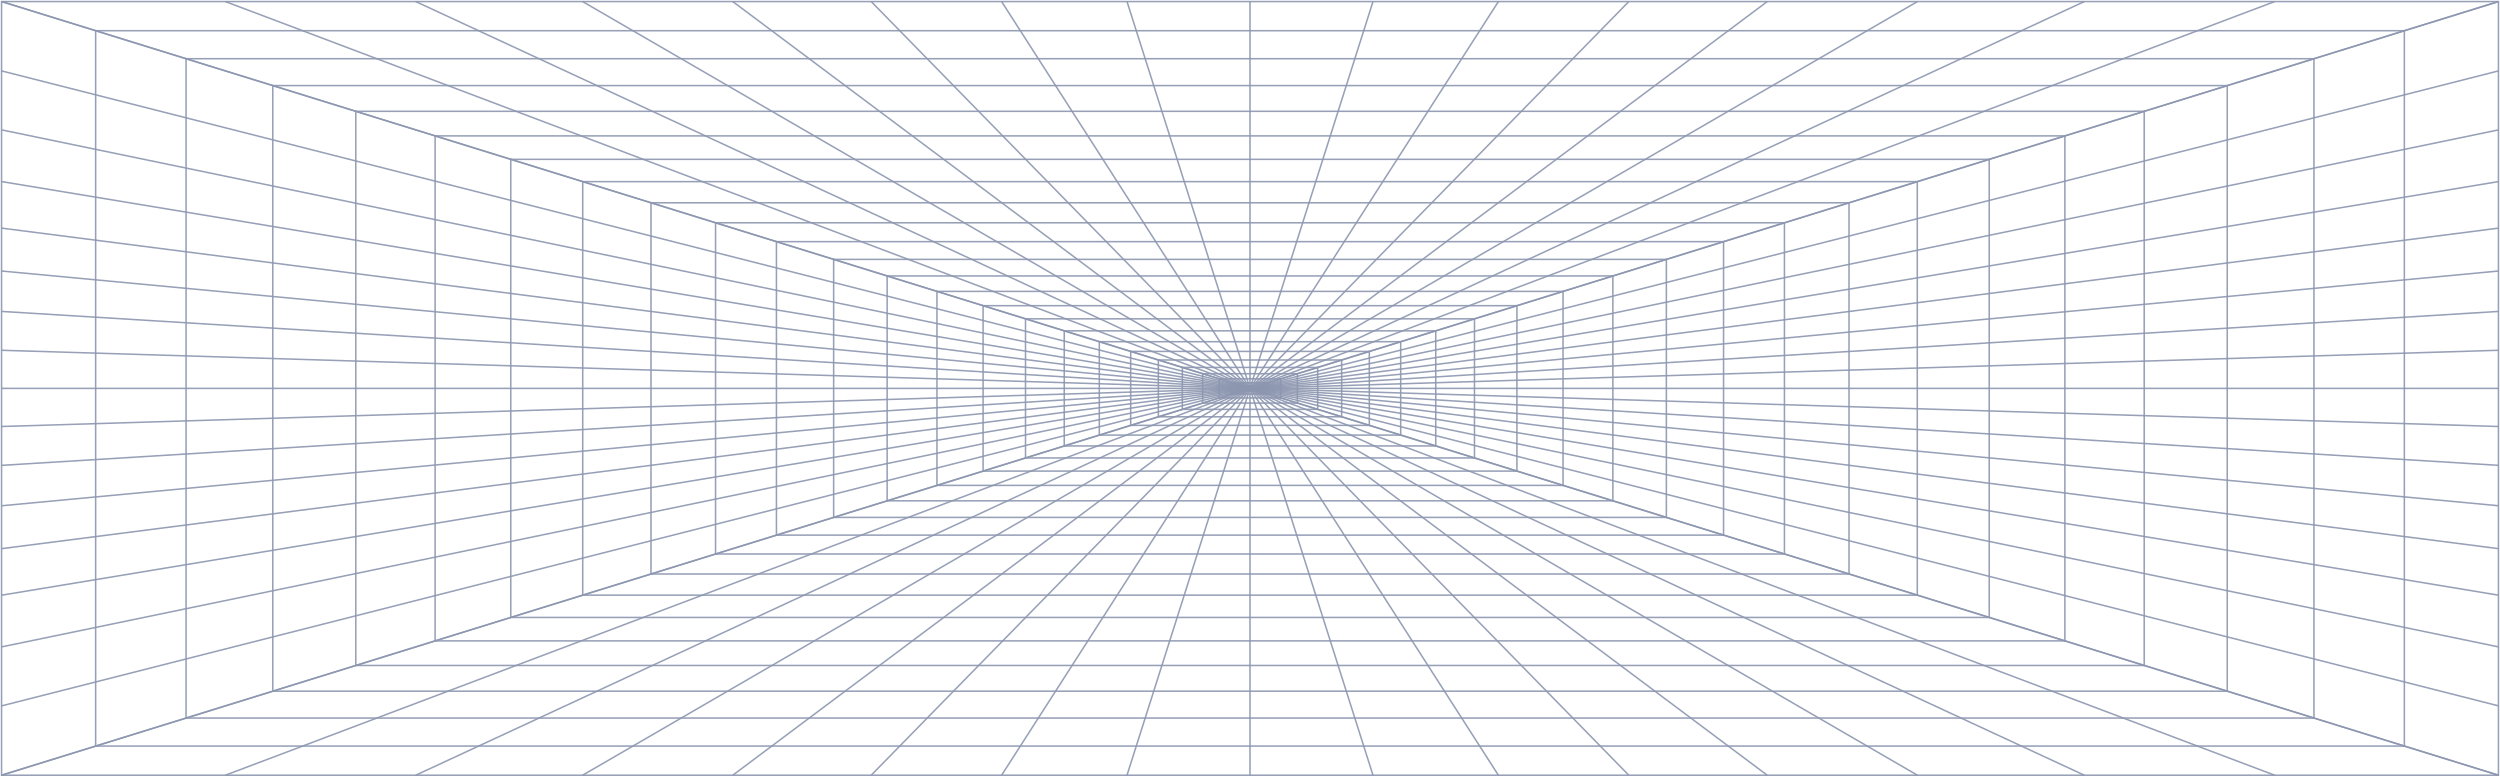 <?xml version="1.0" encoding="utf-8"?>
<svg xmlns="http://www.w3.org/2000/svg" fill="none" height="100%" overflow="visible" preserveAspectRatio="none" style="display: block;" viewBox="0 0 1606 499" width="100%">
<g id="Tunnel">
<path d="M1605 1H1V498H1605V1Z" id="Vector" stroke="#8C96AF" stroke-opacity="0.9"/>
<path d="M1544.55 19.729H61.445V479.271H1544.55V19.729Z" id="Vector_2" stroke="#8C96AF" stroke-opacity="0.9"/>
<path d="M1486.48 37.724H119.521V461.276H1486.48V37.724Z" id="Vector_3" stroke="#8C96AF" stroke-opacity="0.9"/>
<path d="M1430.78 54.984H175.227V444.016H1430.78V54.984Z" id="Vector_4" stroke="#8C96AF" stroke-opacity="0.9"/>
<path d="M1377.44 71.509H228.559V427.491H1377.44V71.509Z" id="Vector_5" stroke="#8C96AF" stroke-opacity="0.9"/>
<path d="M1326.48 87.301H279.523V411.7H1326.48V87.301Z" id="Vector_6" stroke="#8C96AF" stroke-opacity="0.9"/>
<path d="M1277.88 102.357H328.117V396.643H1277.88V102.357Z" id="Vector_7" stroke="#8C96AF" stroke-opacity="0.9"/>
<path d="M1231.66 116.679H374.342V382.32H1231.66V116.679Z" id="Vector_8" stroke="#8C96AF" stroke-opacity="0.9"/>
<path d="M1187.81 130.268H418.193V368.733H1187.81V130.268Z" id="Vector_9" stroke="#8C96AF" stroke-opacity="0.9"/>
<path d="M1146.33 143.12H459.676V355.88H1146.33V143.12Z" id="Vector_10" stroke="#8C96AF" stroke-opacity="0.9"/>
<path d="M1107.21 155.239H498.785V343.761H1107.21V155.239Z" id="Vector_11" stroke="#8C96AF" stroke-opacity="0.9"/>
<path d="M1070.47 166.624H535.527V332.377H1070.47V166.624Z" id="Vector_12" stroke="#8C96AF" stroke-opacity="0.9"/>
<path d="M1036.1 177.273H569.896V321.727H1036.1V177.273Z" id="Vector_13" stroke="#8C96AF" stroke-opacity="0.9"/>
<path d="M1004.1 187.189H601.898V311.812H1004.1V187.189Z" id="Vector_14" stroke="#8C96AF" stroke-opacity="0.9"/>
<path d="M974.472 196.37H631.529V302.631H974.472V196.37Z" id="Vector_15" stroke="#8C96AF" stroke-opacity="0.9"/>
<path d="M947.21 204.816H658.787V294.184H947.21V204.816Z" id="Vector_16" stroke="#8C96AF" stroke-opacity="0.9"/>
<path d="M922.323 212.528H683.678V286.472H922.323V212.528Z" id="Vector_17" stroke="#8C96AF" stroke-opacity="0.9"/>
<path d="M899.804 219.505H706.197V279.494H899.804V219.505Z" id="Vector_18" stroke="#8C96AF" stroke-opacity="0.9"/>
<path d="M879.658 225.748H726.348V273.252H879.658V225.748Z" id="Vector_19" stroke="#8C96AF" stroke-opacity="0.9"/>
<path d="M861.877 231.257H744.123V267.743H861.877V231.257Z" id="Vector_20" stroke="#8C96AF" stroke-opacity="0.9"/>
<path d="M846.472 236.031H759.533V262.969H846.472V236.031Z" id="Vector_21" stroke="#8C96AF" stroke-opacity="0.9"/>
<path d="M833.433 240.071H772.568V258.93H833.433V240.071Z" id="Vector_22" stroke="#8C96AF" stroke-opacity="0.9"/>
<path d="M822.767 243.376H783.236V255.624H822.767V243.376Z" id="Vector_23" stroke="#8C96AF" stroke-opacity="0.9"/>
<path d="M814.469 245.946H791.531V253.054H814.469V245.946Z" id="Vector_24" stroke="#8C96AF" stroke-opacity="0.9"/>
<path d="M808.545 247.783H797.459V251.218H808.545V247.783Z" id="Vector_25" stroke="#8C96AF" stroke-opacity="0.9"/>
<path d="M804.988 248.884H801.014V250.116H804.988V248.884Z" id="Vector_26" stroke="#8C96AF" stroke-opacity="0.9"/>
<path d="M803.803 249.251H802.199V249.748H803.803V249.251Z" id="Vector_27" stroke="#8C96AF" stroke-opacity="0.9"/>
<g id="Group">
<path d="M802.199 249.748L1.001 498" id="Vector_28" stroke="#8C96AF" stroke-opacity="0.9"/>
<path d="M802.299 249.748L144.773 498" id="Vector_29" stroke="#8C96AF" stroke-opacity="0.9"/>
<path d="M802.4 249.748L267.057 498" id="Vector_30" stroke="#8C96AF" stroke-opacity="0.9"/>
<path d="M802.5 249.748L374.251 498" id="Vector_31" stroke="#8C96AF" stroke-opacity="0.9"/>
<path d="M802.6 249.748L470.733 498" id="Vector_32" stroke="#8C96AF" stroke-opacity="0.9"/>
<path d="M802.701 249.748L559.66 498" id="Vector_33" stroke="#8C96AF" stroke-opacity="0.9"/>
<path d="M802.801 249.748L643.433 498" id="Vector_34" stroke="#8C96AF" stroke-opacity="0.9"/>
<path d="M802.9 249.748L723.989 498" id="Vector_35" stroke="#8C96AF" stroke-opacity="0.9"/>
<path d="M803.002 249.748V498" id="Vector_36" stroke="#8C96AF" stroke-opacity="0.9"/>
<path d="M803.102 249.748L882.013 498" id="Vector_37" stroke="#8C96AF" stroke-opacity="0.9"/>
<path d="M803.201 249.748L962.569 498" id="Vector_38" stroke="#8C96AF" stroke-opacity="0.9"/>
<path d="M803.303 249.748L1046.34 498" id="Vector_39" stroke="#8C96AF" stroke-opacity="0.9"/>
<path d="M803.402 249.748L1135.27 498" id="Vector_40" stroke="#8C96AF" stroke-opacity="0.9"/>
<path d="M803.502 249.748L1231.75 498" id="Vector_41" stroke="#8C96AF" stroke-opacity="0.9"/>
<path d="M803.604 249.748L1338.95 498" id="Vector_42" stroke="#8C96AF" stroke-opacity="0.9"/>
<path d="M803.703 249.748L1461.23 498" id="Vector_43" stroke="#8C96AF" stroke-opacity="0.9"/>
<path d="M803.803 249.748L1605 498" id="Vector_44" stroke="#8C96AF" stroke-opacity="0.9"/>
</g>
<g id="Group_2">
<path d="M802.199 249.251L1.001 1" id="Vector_45" stroke="#8C96AF" stroke-opacity="0.9"/>
<path d="M802.199 249.283L1.001 45.548" id="Vector_46" stroke="#8C96AF" stroke-opacity="0.9"/>
<path d="M802.199 249.313L1.001 83.437" id="Vector_47" stroke="#8C96AF" stroke-opacity="0.9"/>
<path d="M802.199 249.344L1.001 116.651" id="Vector_48" stroke="#8C96AF" stroke-opacity="0.9"/>
<path d="M802.199 249.376L1.001 146.547" id="Vector_49" stroke="#8C96AF" stroke-opacity="0.9"/>
<path d="M802.199 249.406L1.001 174.1" id="Vector_50" stroke="#8C96AF" stroke-opacity="0.9"/>
<path d="M802.199 249.438L1.001 200.058" id="Vector_51" stroke="#8C96AF" stroke-opacity="0.9"/>
<path d="M802.199 249.469L1.001 225.018" id="Vector_52" stroke="#8C96AF" stroke-opacity="0.9"/>
<path d="M802.199 249.5L1.001 249.5" id="Vector_53" stroke="#8C96AF" stroke-opacity="0.9"/>
<path d="M802.199 249.531L1.001 273.982" id="Vector_54" stroke="#8C96AF" stroke-opacity="0.9"/>
<path d="M802.199 249.562L1.001 298.942" id="Vector_55" stroke="#8C96AF" stroke-opacity="0.9"/>
<path d="M802.199 249.593L1.001 324.899" id="Vector_56" stroke="#8C96AF" stroke-opacity="0.9"/>
<path d="M802.199 249.624L1.001 352.453" id="Vector_57" stroke="#8C96AF" stroke-opacity="0.9"/>
<path d="M802.199 249.656L1.001 382.349" id="Vector_58" stroke="#8C96AF" stroke-opacity="0.9"/>
<path d="M802.199 249.686L1.001 415.562" id="Vector_59" stroke="#8C96AF" stroke-opacity="0.9"/>
<path d="M802.199 249.718L1.001 453.452" id="Vector_60" stroke="#8C96AF" stroke-opacity="0.9"/>
<path d="M802.199 249.748L1.001 498" id="Vector_61" stroke="#8C96AF" stroke-opacity="0.9"/>
</g>
<g id="Group_3">
<path d="M803.803 249.252L1605 1" id="Vector_62" stroke="#8C96AF" stroke-opacity="0.9"/>
<path d="M803.703 249.252L1461.23 1" id="Vector_63" stroke="#8C96AF" stroke-opacity="0.9"/>
<path d="M803.602 249.252L1338.94 1" id="Vector_64" stroke="#8C96AF" stroke-opacity="0.9"/>
<path d="M803.502 249.252L1231.75 1" id="Vector_65" stroke="#8C96AF" stroke-opacity="0.9"/>
<path d="M803.402 249.252L1135.27 1" id="Vector_66" stroke="#8C96AF" stroke-opacity="0.9"/>
<path d="M803.301 249.252L1046.34 1" id="Vector_67" stroke="#8C96AF" stroke-opacity="0.9"/>
<path d="M803.201 249.252L962.569 1" id="Vector_68" stroke="#8C96AF" stroke-opacity="0.9"/>
<path d="M803.102 249.252L882.013 1" id="Vector_69" stroke="#8C96AF" stroke-opacity="0.9"/>
<path d="M803 249.252L803 1" id="Vector_70" stroke="#8C96AF" stroke-opacity="0.9"/>
<path d="M802.9 249.252L723.989 1" id="Vector_71" stroke="#8C96AF" stroke-opacity="0.9"/>
<path d="M802.801 249.252L643.433 1" id="Vector_72" stroke="#8C96AF" stroke-opacity="0.9"/>
<path d="M802.699 249.252L559.658 1" id="Vector_73" stroke="#8C96AF" stroke-opacity="0.9"/>
<path d="M802.6 249.252L470.733 1" id="Vector_74" stroke="#8C96AF" stroke-opacity="0.9"/>
<path d="M802.5 249.252L374.251 1" id="Vector_75" stroke="#8C96AF" stroke-opacity="0.9"/>
<path d="M802.398 249.252L267.055 1" id="Vector_76" stroke="#8C96AF" stroke-opacity="0.9"/>
<path d="M802.299 249.252L144.773 1" id="Vector_77" stroke="#8C96AF" stroke-opacity="0.9"/>
<path d="M802.199 249.252L1.001 1" id="Vector_78" stroke="#8C96AF" stroke-opacity="0.9"/>
</g>
<g id="Group_4">
<path d="M803.803 249.749L1605 498" id="Vector_79" stroke="#8C96AF" stroke-opacity="0.9"/>
<path d="M803.803 249.717L1605 453.452" id="Vector_80" stroke="#8C96AF" stroke-opacity="0.9"/>
<path d="M803.803 249.687L1605 415.563" id="Vector_81" stroke="#8C96AF" stroke-opacity="0.9"/>
<path d="M803.803 249.655L1605 382.348" id="Vector_82" stroke="#8C96AF" stroke-opacity="0.9"/>
<path d="M803.803 249.624L1605 352.453" id="Vector_83" stroke="#8C96AF" stroke-opacity="0.9"/>
<path d="M803.803 249.593L1605 324.899" id="Vector_84" stroke="#8C96AF" stroke-opacity="0.9"/>
<path d="M803.803 249.562L1605 298.943" id="Vector_85" stroke="#8C96AF" stroke-opacity="0.9"/>
<path d="M803.803 249.531L1605 273.982" id="Vector_86" stroke="#8C96AF" stroke-opacity="0.9"/>
<path d="M803.803 249.5L1605 249.5" id="Vector_87" stroke="#8C96AF" stroke-opacity="0.9"/>
<path d="M803.803 249.469L1605 225.019" id="Vector_88" stroke="#8C96AF" stroke-opacity="0.9"/>
<path d="M803.803 249.438L1605 200.058" id="Vector_89" stroke="#8C96AF" stroke-opacity="0.9"/>
<path d="M803.803 249.407L1605 174.101" id="Vector_90" stroke="#8C96AF" stroke-opacity="0.9"/>
<path d="M803.803 249.376L1605 146.547" id="Vector_91" stroke="#8C96AF" stroke-opacity="0.9"/>
<path d="M803.803 249.345L1605 116.652" id="Vector_92" stroke="#8C96AF" stroke-opacity="0.9"/>
<path d="M803.803 249.314L1605 83.438" id="Vector_93" stroke="#8C96AF" stroke-opacity="0.9"/>
<path d="M803.803 249.283L1605 45.548" id="Vector_94" stroke="#8C96AF" stroke-opacity="0.9"/>
<path d="M803.803 249.252L1605 1" id="Vector_95" stroke="#8C96AF" stroke-opacity="0.9"/>
</g>
</g>
</svg>